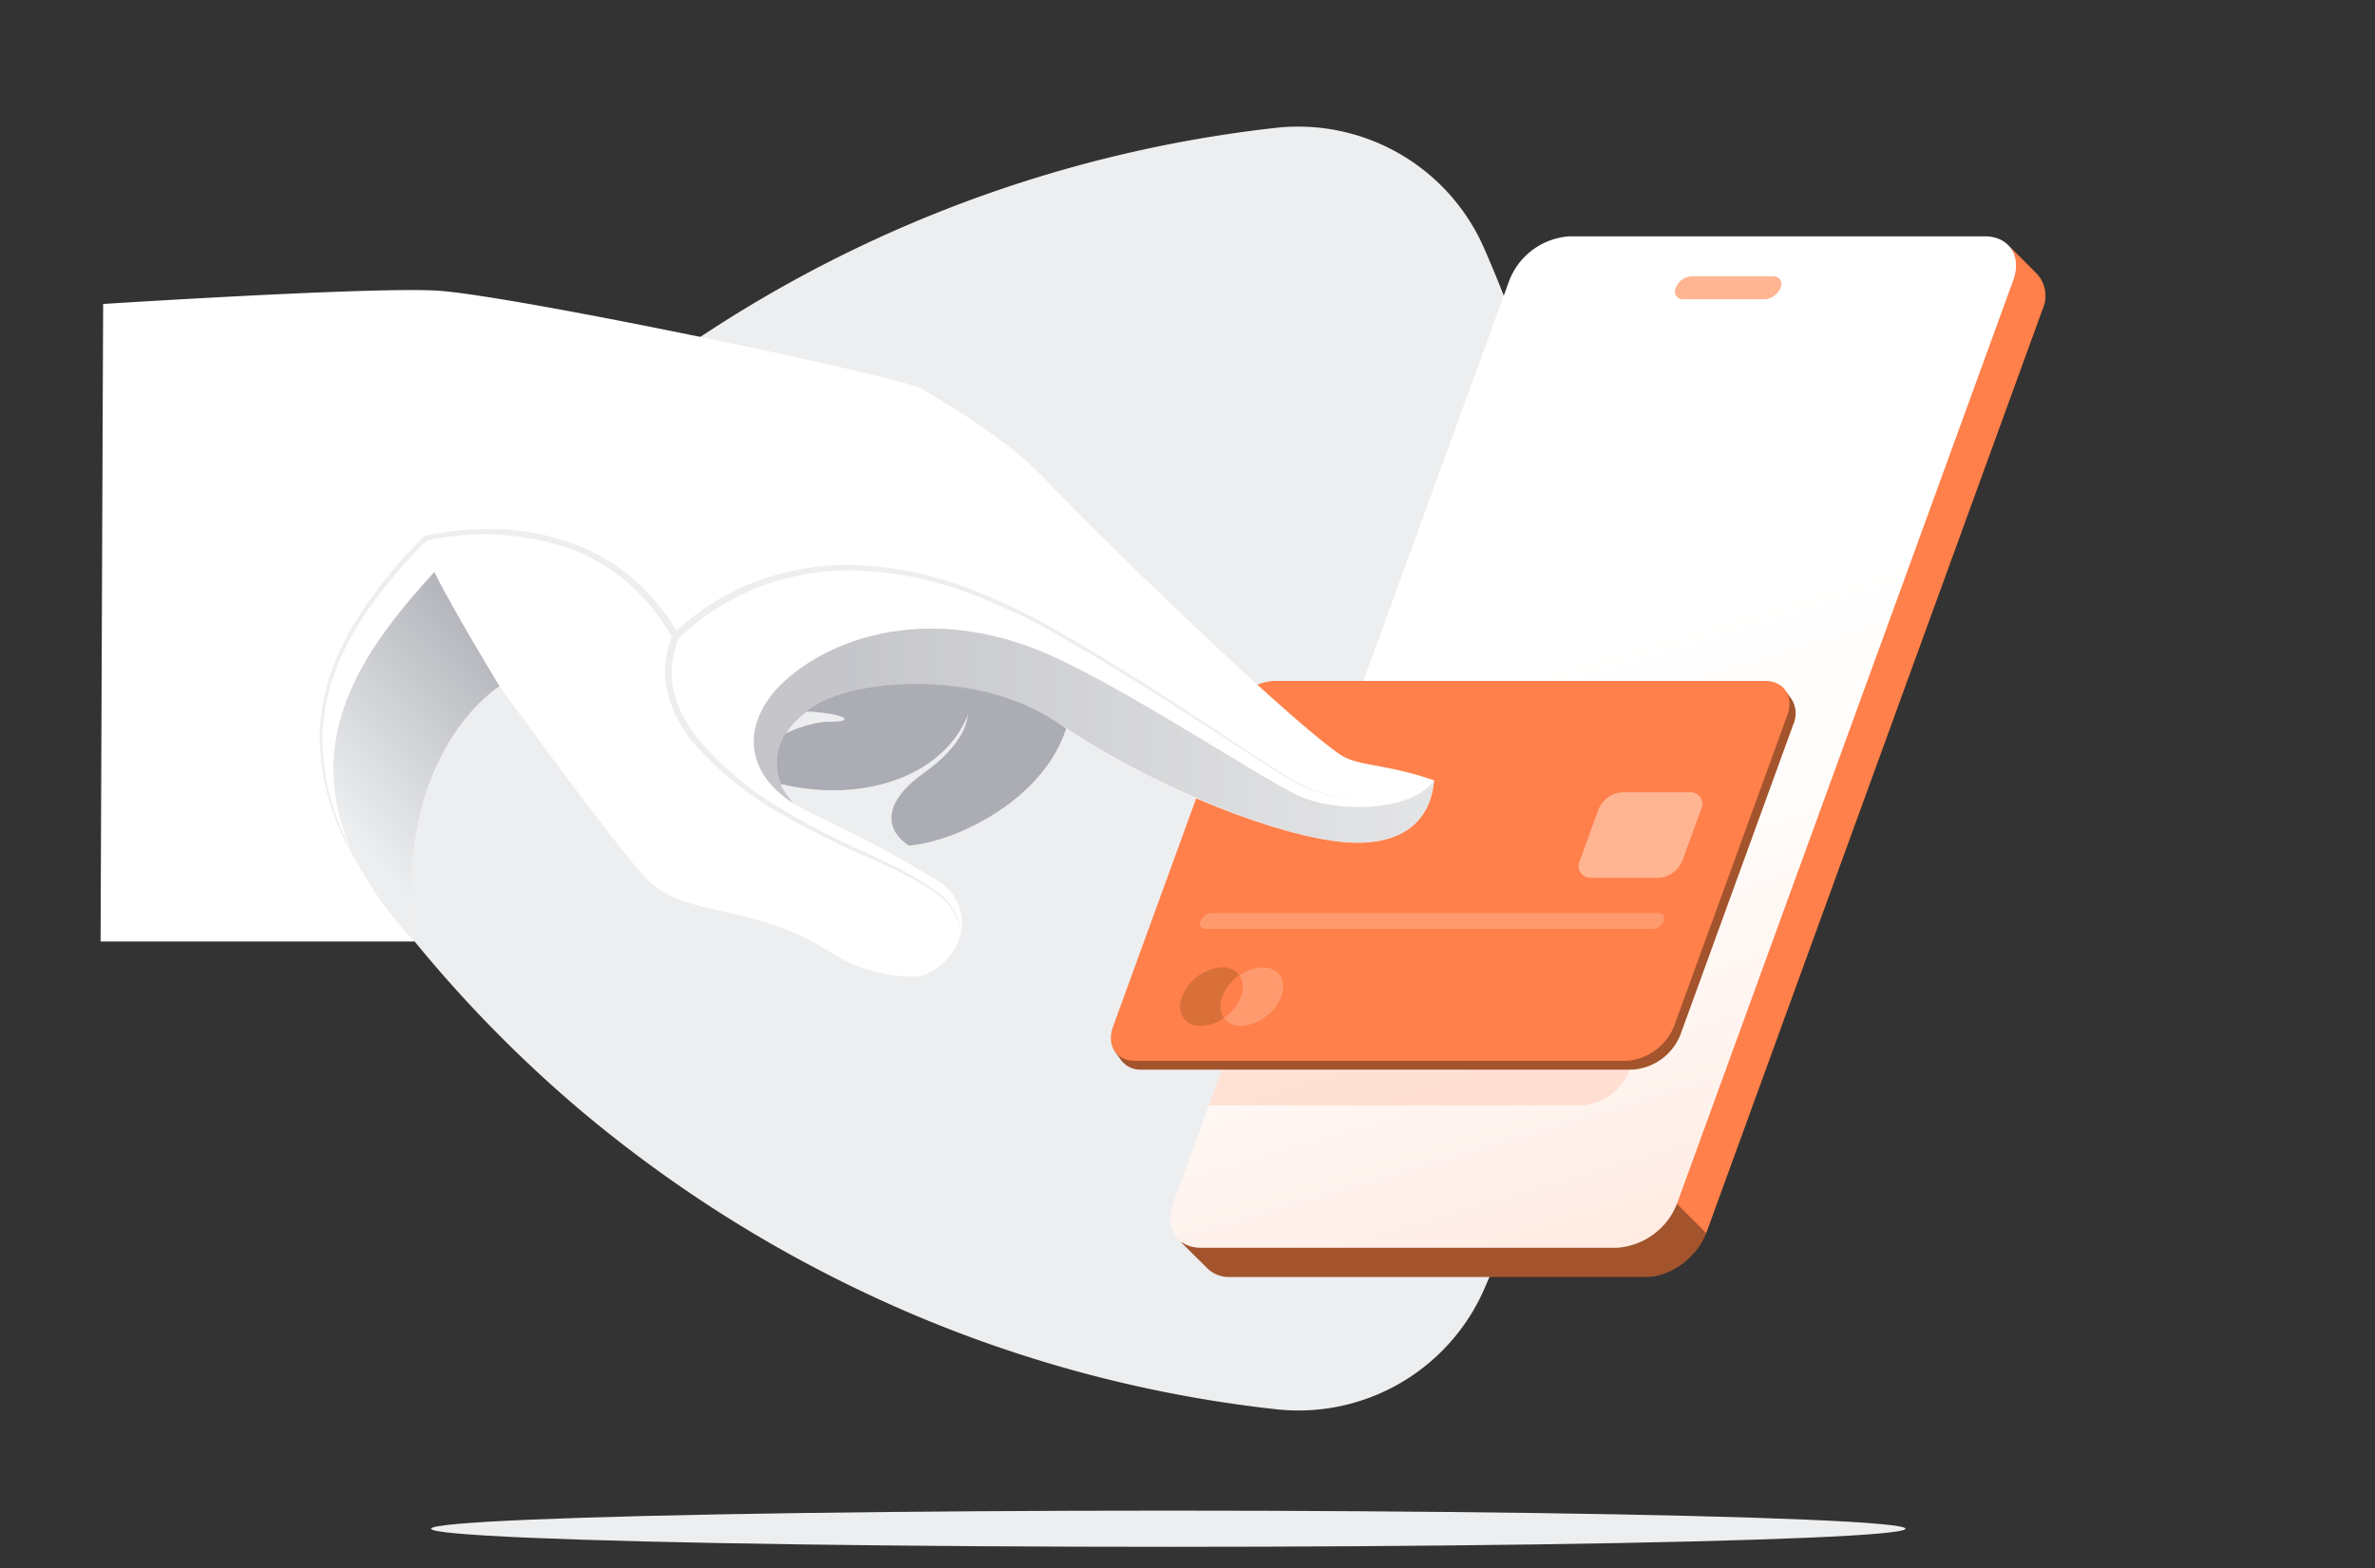 <svg xmlns="http://www.w3.org/2000/svg" xmlns:xlink="http://www.w3.org/1999/xlink" width="324" height="214" viewBox="0 0 324 214"><rect x="0" y="0" width="324" height="214" fill="#333333" stroke="none"/><defs><linearGradient id="f878902d-b959-4b0c-9fad-92d877ad8591" x1="252.29" x2="213.36" y1="218.24" y2="87.97" gradientUnits="userSpaceOnUse"><stop offset="0" stop-color="#ffcdb7"/><stop offset=".27" stop-color="#ffe3d6"/><stop offset=".53" stop-color="#fff2ed"/><stop offset=".78" stop-color="#fffcfa"/><stop offset="1" stop-color="#fff"/></linearGradient><linearGradient id="a4c7276f-8c51-4743-9ec0-173b43f4a555" x1="113.98" x2="206.79" y1="100.39" y2="100.39" gradientUnits="userSpaceOnUse"><stop offset=".01" stop-color="#acadb4"/><stop offset=".08" stop-color="#b1b2b8"/><stop offset=".67" stop-color="#d0d1d4"/><stop offset="1" stop-color="#dcdddf"/></linearGradient><linearGradient id="a0f13aff-401e-4388-8219-23fbeaad2292" x1="74.44" x2="47.03" y1="88.79" y2="112.73" gradientUnits="userSpaceOnUse"><stop offset="0" stop-color="#acadb4"/><stop offset="1" stop-color="#edeeef"/></linearGradient><style>.a0f899eb-d046-4302-a7de-ffb219dca9d2{fill:#edeeef}.e9cca082-55f8-4156-9788-22a539ca3f65{fill:#a3542c}.b617214a-8883-4477-89ec-845d305b5dbb{fill:#ff804a}.a68bdae3-3d5e-488a-af4f-457082cb1c48{fill:#ffb492}.f58e19d1-6e94-424c-ae51-2f9a64602c77{fill:#ff9a6f}.eb0d18fc-36da-4e9c-a58e-355432c125eb{fill:#acadb4}</style></defs><g id="e95c91c9-66aa-4eda-b359-e74e6e45b38d" data-name="Layer 1"><path d="M51,121.29A176.7,176.7,0,0,0,79,151.35a179.07,179.07,0,0,0,26,18.26q6.25,3.6,12.67,6.65a175.91,175.91,0,0,0,56.44,16.05,27.67,27.67,0,0,0,28.37-16.4,177,177,0,0,0,0-142A27.69,27.69,0,0,0,174,17.45,177.66,177.66,0,0,0,84.41,54,175.15,175.15,0,0,0,66.08,70.53h0A177.76,177.76,0,0,0,51,88.51,27.68,27.68,0,0,0,51,121.29Z" class="a0f899eb-d046-4302-a7de-ffb219dca9d2"/><path d="M278.62,42.26l-45.86,126c-1.21,3.31-4.87,6-8.19,6H167.84a4.25,4.25,0,0,1-3.2-1.25h0l-3.5-3.48,2.6-.26a6.46,6.46,0,0,1,.28-1l7.15-19.64L209.88,42.26c1.21-3.31,4.87-6,8.19-6h55.84l.21-2.64,3.74,3.74A4.44,4.44,0,0,1,278.62,42.26Z" class="e9cca082-55f8-4156-9788-22a539ca3f65"/><path d="M278.62,42.26l-45.86,126-4-4-57.6-15.65L209.88,42.26c1.21-3.31,4.87-6,8.19-6h55.84l.21-2.64,3.74,3.74A4.44,4.44,0,0,1,278.62,42.26Z" class="b617214a-8883-4477-89ec-845d305b5dbb"/><path fill="url(#f878902d-b959-4b0c-9fad-92d877ad8591)" d="M274.64,38.27l-45.87,126a9.47,9.47,0,0,1-8.18,6H163.86c-3.32,0-5-2.68-3.83-6l15.69-43.1,18.87-51.83,11.32-31.09a9.48,9.48,0,0,1,8.17-6h56.74C274.14,32.28,275.85,35,274.64,38.27Z"/><path d="M240.76,40.83H229.61a1.06,1.06,0,0,1-1-1.56h0a2.49,2.49,0,0,1,2.14-1.57H241.9a1.07,1.07,0,0,1,1,1.57h0A2.5,2.5,0,0,1,240.76,40.83Z" class="a68bdae3-3d5e-488a-af4f-457082cb1c48"/><path fill="#ffcdb7" d="M237.66,103.79l-15.39,42.28a7.55,7.55,0,0,1-6.52,4.78H164.91L183.77,99h50.85a3.87,3.87,0,0,1,2,.49v-.38l.85,1.19A3.78,3.78,0,0,1,237.66,103.79Z" opacity=".5"/><path d="M244.63,98.89l-15.38,42.29a7.56,7.56,0,0,1-6.52,4.78h-67a3.22,3.22,0,0,1-2.78-1.29s0,0-.05-.06l-.79-1.1.34,0a4.54,4.54,0,0,1,.25-2.31l15.39-42.29a7.53,7.53,0,0,1,6.5-4.76h67a3.75,3.75,0,0,1,2,.49v-.38l.85,1.19A3.73,3.73,0,0,1,244.63,98.89Z" class="e9cca082-55f8-4156-9788-22a539ca3f65"/><path d="M221.88,144.76h-67c-2.64,0-4-2.14-3-4.77l15.4-42.29a7.55,7.55,0,0,1,6.51-4.78h67c2.63,0,4,2.14,3,4.78L228.39,140A7.55,7.55,0,0,1,221.88,144.76Z" class="b617214a-8883-4477-89ec-845d305b5dbb"/><path d="M226.28,119.79h-9.22a1.62,1.62,0,0,1-1.52-2.39l2.51-6.91a3.77,3.77,0,0,1,3.26-2.38h9.22a1.61,1.61,0,0,1,1.52,2.38l-2.52,6.91A3.78,3.78,0,0,1,226.28,119.79Z" class="a68bdae3-3d5e-488a-af4f-457082cb1c48"/><path d="M225.47,126.76h-61a.73.73,0,0,1-.68-1.08h0a1.7,1.7,0,0,1,1.47-1.08h61a.73.73,0,0,1,.69,1.08h0A1.73,1.73,0,0,1,225.47,126.76Z" class="f58e19d1-6e94-424c-ae51-2f9a64602c77"/><path fill="#d9703a" d="M166.78,136a3.11,3.11,0,0,0,.19,2.89A5.57,5.57,0,0,1,163.8,140c-2.21,0-3.35-1.79-2.55-4a6.33,6.33,0,0,1,5.46-4,2.76,2.76,0,0,1,2.37,1.1A6.29,6.29,0,0,0,166.78,136Z"/><path d="M169.27,136a6.23,6.23,0,0,1-2.3,2.89,3.11,3.11,0,0,1-.19-2.89,6.29,6.29,0,0,1,2.3-2.9A3.17,3.17,0,0,1,169.27,136Z" class="b617214a-8883-4477-89ec-845d305b5dbb"/><path d="M174.79,136a6.33,6.33,0,0,1-5.46,4A2.71,2.71,0,0,1,167,138.9a6.23,6.23,0,0,0,2.3-2.89,3.17,3.17,0,0,0-.19-2.9,5.6,5.6,0,0,1,3.17-1.1C174.45,132,175.6,133.79,174.79,136Z" class="f58e19d1-6e94-424c-ae51-2f9a64602c77"/><path d="M153,144.67h0l0-.06S153,144.66,153,144.67Z" class="e9cca082-55f8-4156-9788-22a539ca3f65"/><ellipse cx="159.38" cy="208.61" class="a0f899eb-d046-4302-a7de-ffb219dca9d2" rx="100.57" ry="2.47"/><path d="M81.92,81.82s20.25-11.93,28.73-19.47c.81-.71,1.7,1.28,2.5,1.92l0-.06c21.16-.47,25.8,28.27,25.8,28.27s-1-.56-5.85-3.28c1.7,16.72-16.52,22-30.25,16.62-2.41-3.37,6.49-7.39,10.26-7.33,4.13.07,2.09-1.47-5.6-1.47C100,97,86.2,95.2,87.71,82,85.48,81.18,83.46,81,81.92,81.82Z" class="eb0d18fc-36da-4e9c-a58e-355432c125eb"/><path d="M92.18,84.21s20.26-11.93,28.74-19.47c.81-.71,1.7,1.28,2.5,1.92l0-.06c21.17-.47,48.18,37.26,48.18,37.26S150.87,95.64,146,92.92c1.67,13.06-13.52,21.71-22,22.47-3-1.9-4-5.6,2-9.88,10.23-7.3,7-15-5.7-14.91-7.51.05-23.82,7-22.31-6.2C95.74,83.57,93.72,83.35,92.18,84.21Z" class="eb0d18fc-36da-4e9c-a58e-355432c125eb"/><path fill="#fff" d="M182.71,102.89c-8-5.6-34.07-31-39.78-37.14-5-5.34-12-9.64-17.25-12.71-2.93-1.7-55.13-12.6-65.77-13.36-8.32-.61-45.84,1.8-45.84,1.8l-.35,87H56.51c-3.07-25.66,11.61-34.78,11.64-34.8S84.49,116.22,88.3,120c5.47,5.44,13.72,2.9,25,9.93a21.07,21.07,0,0,0,11.51,3.34c2.85-.06,6.08-3.46,6.33-6.41a6.6,6.6,0,0,0-2.68-6.33c-10.29-6.39-16.49-8.67-20-10.76a4.64,4.64,0,0,1-1.71-2.18c-2.72-6,2-11.06,8.21-13,3.06-1,18.2-3.77,29.88,4.37,11.38,7.93,28.66,15,38.27,15.93,7.44.73,12-2.26,12.53-8.4C188.71,104.09,185.2,104.64,182.71,102.89Z"/><g opacity=".7"><path fill="url(#a4c7276f-8c51-4743-9ec0-173b43f4a555)" d="M177.24,108.62c-5.34-2.4-26-16.34-36.54-20.27-15.29-5.66-27.51-1-33.61,4.54-5.38,4.84-6.34,11.87,1.08,16.71-.12-.21-1.32-1.74-1.42-2-2.53-5.73,1.5-10.45,7.61-12.83,3.46-1.35,19.34-3.48,30.48,4.17,11.56,7.93,28.66,15,38.27,15.93,7.44.73,12-2.26,12.53-8.4C192.71,110.76,182.57,111,177.24,108.62Z"/></g><path d="M56.51,128.45a66.59,66.59,0,0,1-9-12.85,32.31,32.31,0,0,1-3.89-15.11v-1l.11-1,.23-2a19,19,0,0,1,.41-1.93c.16-.64.29-1.28.48-1.91l.68-1.86A14.53,14.53,0,0,1,46.27,89l.87-1.78.44-.89c.16-.28.34-.56.51-.84a61.64,61.64,0,0,1,9.79-12.32l.06-.07.09,0a40.79,40.79,0,0,1,9.86-.89A33,33,0,0,1,77.66,74a26.9,26.9,0,0,1,8.64,4.92,29.66,29.66,0,0,1,6.32,7.69l-.87.49a28.64,28.64,0,0,0-6-7.5,26,26,0,0,0-8.32-4.84,36.3,36.3,0,0,0-19.23-1l.15-.08a61.84,61.84,0,0,0-9.83,12.12c-.17.28-.35.55-.51.83l-.44.88-.87,1.74a14.86,14.86,0,0,0-.75,1.8l-.68,1.83c-.2.62-.33,1.26-.49,1.89a17.42,17.42,0,0,0-.43,1.9l-.24,1.94-.12,1v1a32,32,0,0,0,3.72,15A67.18,67.18,0,0,0,56.51,128.45Z" class="a0f899eb-d046-4302-a7de-ffb219dca9d2"/><path d="M195.64,106.49a13.68,13.68,0,0,1-6.69,2.27,26.21,26.21,0,0,1-7.13-.19,16.87,16.87,0,0,1-3.46-.93,22.19,22.19,0,0,1-3.14-1.71c-2-1.24-4-2.54-6-3.83-8-5.16-16-10.38-24.26-15.06a84.7,84.7,0,0,0-12.83-6.12,48.37,48.37,0,0,0-13.81-3A34.64,34.64,0,0,0,104.4,79.8a33.13,33.13,0,0,0-11.87,7.39l-.69-.72A34,34,0,0,1,104.1,79a35.7,35.7,0,0,1,14.24-1.81,49.29,49.29,0,0,1,14,3.17,85,85,0,0,1,12.86,6.28c8.27,4.76,16.19,10,24.15,15.28,2,1.31,4,2.62,6,3.88a22.45,22.45,0,0,0,3.1,1.73,17.71,17.71,0,0,0,3.42,1,26.45,26.45,0,0,0,7.11.25A13.61,13.61,0,0,0,195.64,106.49Z" class="a0f899eb-d046-4302-a7de-ffb219dca9d2"/><path d="M131.15,127.84a8.85,8.85,0,0,0-1.19-3.62,9.7,9.7,0,0,0-2.73-2.65,50.64,50.64,0,0,0-6.77-3.64c-2.31-1.1-4.7-2.06-7-3.19s-4.6-2.32-6.82-3.63a44.86,44.86,0,0,1-12-9.7,17.13,17.13,0,0,1-3.6-7,12.61,12.61,0,0,1-.26-4,13.49,13.49,0,0,1,1-3.86l.91.39a11.74,11.74,0,0,0-.79,7.25,16.44,16.44,0,0,0,3.34,6.66,44.47,44.47,0,0,0,11.71,9.71q3.28,2,6.74,3.7c2.28,1.17,4.66,2.14,7,3.3a51.08,51.08,0,0,1,6.72,3.8,9.82,9.82,0,0,1,2.71,2.74A8.88,8.88,0,0,1,131.15,127.84Z" class="a0f899eb-d046-4302-a7de-ffb219dca9d2"/><path fill="url(#a0f13aff-401e-4388-8219-23fbeaad2292)" d="M59.24,78.06c-10.18,11.29-23.67,27.81-2.73,50.39-3-25.84,11.64-34.8,11.64-34.8S61.91,83.39,59.24,78.06Z"/></g></svg>